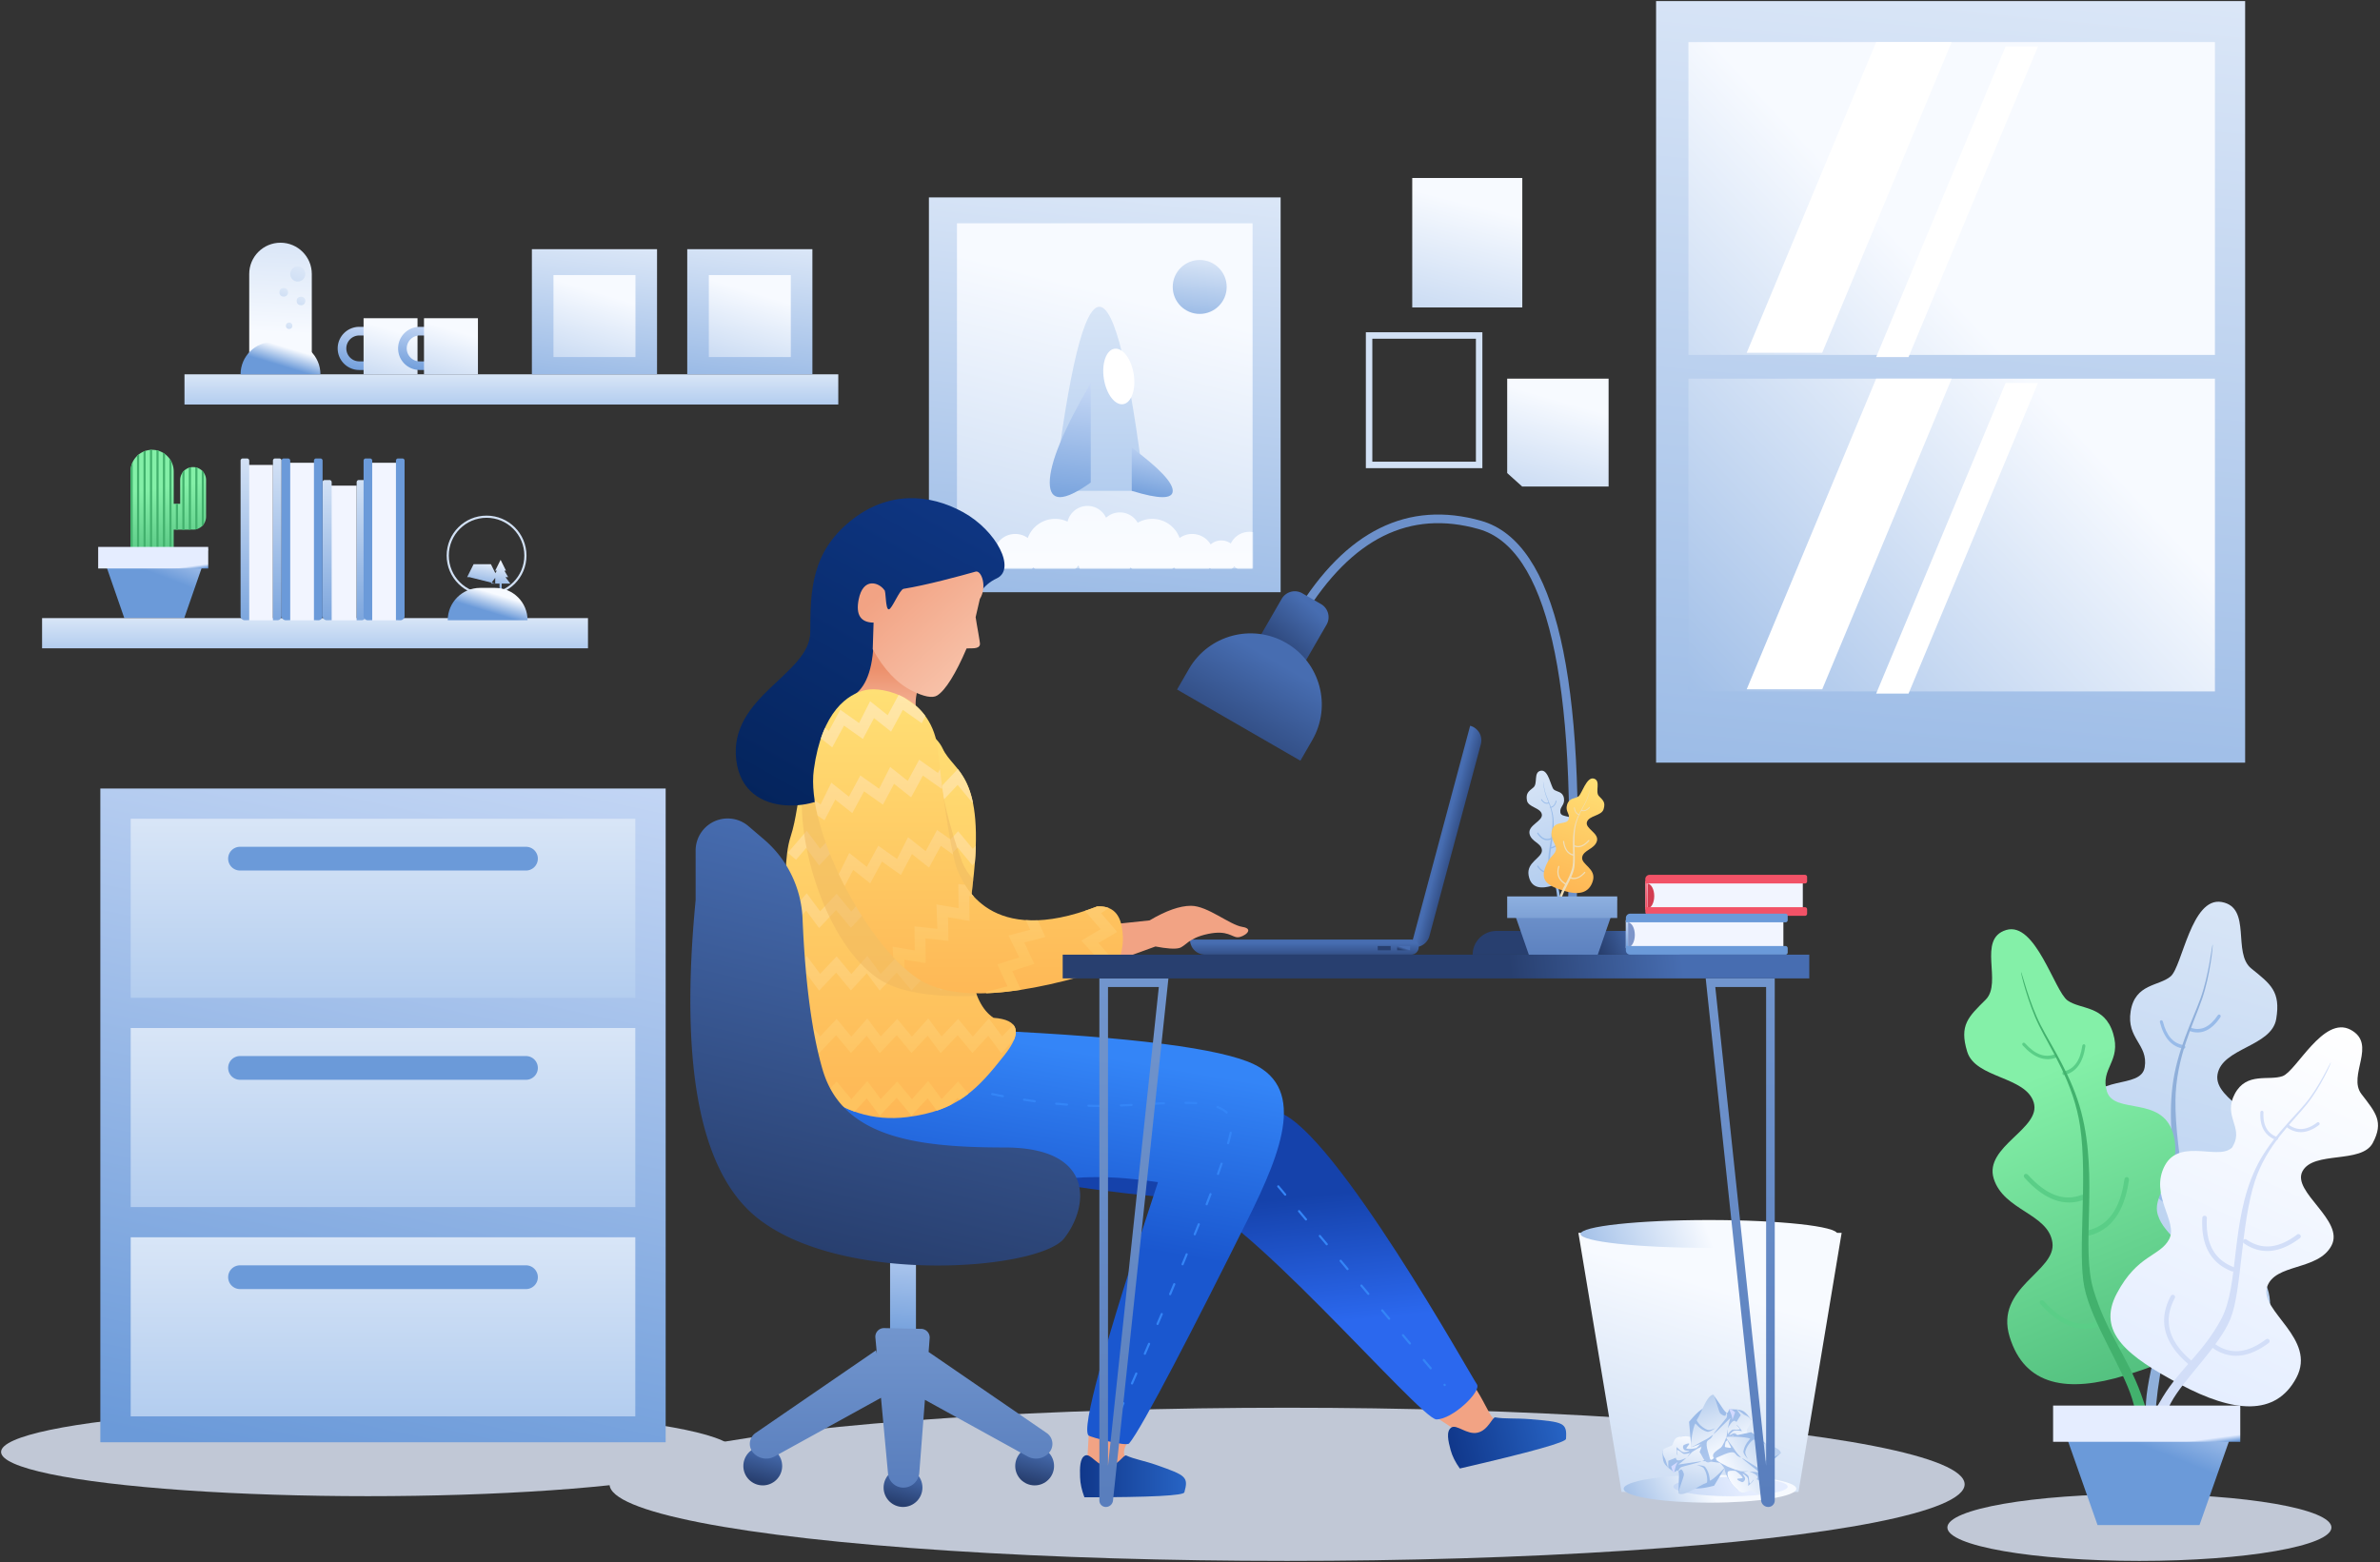 <svg width="1103" height="724" xmlns="http://www.w3.org/2000/svg" xmlns:xlink="http://www.w3.org/1999/xlink"><rect width="100%" height="100%" fill="#333333" stroke="none"/><defs><linearGradient x1="50%" y1="-10.877%" x2="50%" y2="100%" id="K"><stop stop-color="#FFE579" offset="0%"/><stop stop-color="#FEB755" offset="100%"/></linearGradient><linearGradient x1="50%" y1="20.631%" x2="-33.812%" y2="286.855%" id="a"><stop stop-color="#F7FAFF" offset="0%"/><stop stop-color="#6B9AD9" offset="100%"/></linearGradient><linearGradient x1="61.633%" y1="42.036%" x2="-172.763%" y2="59.173%" id="c"><stop stop-color="#E5EDFF" offset="0%"/><stop stop-color="#6B9AD9" offset="100%"/></linearGradient><linearGradient x1="50%" y1="49.644%" x2="-33.812%" y2="52.874%" id="d"><stop stop-color="#F7FAFF" offset="0%"/><stop stop-color="#6B9AD9" offset="100%"/></linearGradient><linearGradient x1="108.253%" y1="-224.848%" x2="20.438%" y2="277.493%" id="e"><stop stop-color="#E5EDFF" offset="0%"/><stop stop-color="#6B9AD9" offset="100%"/></linearGradient><linearGradient x1="51.952%" y1="3.525%" x2="0%" y2="210.896%" id="f"><stop stop-color="#F7FAFF" offset="0%"/><stop stop-color="#6B9AD9" offset="100%"/></linearGradient><linearGradient x1="130.316%" y1="-39.692%" x2="101.467%" y2="115.938%" id="g"><stop stop-color="#E5EDFF" offset="0%"/><stop stop-color="#6B9AD9" offset="100%"/></linearGradient><linearGradient x1="50%" y1="-104.29%" x2="50%" y2="100%" id="h"><stop stop-color="#FFF" offset="0%"/><stop stop-color="#B3CDEF" offset="100%"/></linearGradient><linearGradient x1="157.42%" y1="49.473%" x2="118.836%" y2="50.387%" id="i"><stop stop-color="#E5EDFF" offset="0%"/><stop stop-color="#6B9AD9" offset="100%"/></linearGradient><linearGradient x1="50%" y1="-104.29%" x2="50%" y2="100%" id="j"><stop stop-color="#FFF" offset="0%"/><stop stop-color="#B3CDEF" offset="100%"/></linearGradient><linearGradient x1="50%" y1="79.011%" x2="60.445%" y2="-300.91%" id="k"><stop stop-color="#F7FAFF" offset="0%"/><stop stop-color="#6B9AD9" offset="100%"/></linearGradient><linearGradient x1="100%" y1="-255.298%" x2="-315.227%" y2="959.414%" id="l"><stop stop-color="#F7FAFF" offset="0%"/><stop stop-color="#6B9AD9" offset="100%"/></linearGradient><linearGradient x1="79.383%" y1="33.275%" x2="50%" y2="72.847%" id="m"><stop stop-color="#F7FAFF" offset="0%"/><stop stop-color="#6B9AD9" offset="100%"/></linearGradient><linearGradient x1="118.749%" y1="-39.692%" x2="94.055%" y2="115.938%" id="n"><stop stop-color="#E5EDFF" offset="0%"/><stop stop-color="#6B9AD9" offset="100%"/></linearGradient><linearGradient x1="50%" y1="19.686%" x2="-27.489%" y2="294.476%" id="o"><stop stop-color="#F7FAFF" offset="0%"/><stop stop-color="#6B9AD9" offset="100%"/></linearGradient><linearGradient x1="79.383%" y1="-51.765%" x2="50%" y2="189.01%" id="p"><stop stop-color="#F7FAFF" offset="0%"/><stop stop-color="#6B9AD9" offset="100%"/></linearGradient><linearGradient x1="50%" y1="19.686%" x2="-33.812%" y2="294.476%" id="q"><stop stop-color="#F7FAFF" offset="0%"/><stop stop-color="#6B9AD9" offset="100%"/></linearGradient><linearGradient x1="73.311%" y1="-51.765%" x2="50%" y2="189.01%" id="r"><stop stop-color="#F7FAFF" offset="0%"/><stop stop-color="#6B9AD9" offset="100%"/></linearGradient><linearGradient x1="50%" y1="19.686%" x2="-11.448%" y2="294.476%" id="t"><stop stop-color="#F7FAFF" offset="0%"/><stop stop-color="#6B9AD9" offset="100%"/></linearGradient><linearGradient x1="157.42%" y1="14.208%" x2="118.836%" y2="76.313%" id="ar"><stop stop-color="#E5EDFF" offset="0%"/><stop stop-color="#6B9AD9" offset="100%"/></linearGradient><linearGradient x1="50%" y1="-104.29%" x2="50%" y2="100%" id="v"><stop stop-color="#FFF" offset="0%"/><stop stop-color="#B3CDEF" offset="100%"/></linearGradient><linearGradient x1="63.842%" y1="-39.692%" x2="58.87%" y2="115.938%" id="w"><stop stop-color="#E5EDFF" offset="0%"/><stop stop-color="#6B9AD9" offset="100%"/></linearGradient><linearGradient x1="123.76%" y1="-39.692%" x2="97.266%" y2="115.938%" id="x"><stop stop-color="#E5EDFF" offset="0%"/><stop stop-color="#6B9AD9" offset="100%"/></linearGradient><linearGradient x1="50%" y1="0%" x2="50%" y2="189.01%" id="y"><stop stop-color="#F7FAFF" offset="0%"/><stop stop-color="#FFF" offset="100%"/></linearGradient><linearGradient x1="67.574%" y1="-51.765%" x2="50%" y2="189.01%" id="z"><stop stop-color="#F7FAFF" offset="0%"/><stop stop-color="#6B9AD9" offset="100%"/></linearGradient><linearGradient x1="50%" y1="39.295%" x2="-33.812%" y2="136.336%" id="A"><stop stop-color="#F7FAFF" offset="0%"/><stop stop-color="#6B9AD9" offset="100%"/></linearGradient><linearGradient x1="83.28%" y1="49.491%" x2="59.889%" y2="50.621%" id="B"><stop stop-color="#476DB1" offset="0%"/><stop stop-color="#283F6F" offset="100%"/></linearGradient><linearGradient x1="66.583%" y1="11.256%" x2="54.927%" y2="97.31%" id="C"><stop stop-color="#476DB1" offset="0%"/><stop stop-color="#283F6F" offset="100%"/></linearGradient><linearGradient x1="61.627%" y1="22.214%" x2="61.627%" y2="146.271%" id="D"><stop stop-color="#476DB1" offset="0%"/><stop stop-color="#283F6F" offset="100%"/></linearGradient><linearGradient x1="100%" y1="50%" x2="0%" y2="50%" id="E"><stop stop-color="#2865C6" offset="0%"/><stop stop-color="#10378A" offset="100%"/></linearGradient><linearGradient x1="50%" y1="39.577%" x2="55.228%" y2="75.146%" id="F"><stop stop-color="#1542AB" offset="0%"/><stop stop-color="#2B68EE" offset="100%"/></linearGradient><linearGradient x1="100%" y1="50%" x2="0%" y2="50%" id="G"><stop stop-color="#2865C6" offset="0%"/><stop stop-color="#10378A" offset="100%"/></linearGradient><linearGradient x1="60.731%" y1="7.046%" x2="52.081%" y2="50%" id="H"><stop stop-color="#3485F7" offset="0%"/><stop stop-color="#1A57CF" offset="100%"/></linearGradient><linearGradient x1="61.627%" y1="22.214%" x2="61.627%" y2="146.271%" id="I"><stop stop-color="#476DB1" offset="0%"/><stop stop-color="#283F6F" offset="100%"/></linearGradient><linearGradient x1="83.28%" y1="45.695%" x2="59.889%" y2="55.257%" id="J"><stop stop-color="#476DB1" offset="0%"/><stop stop-color="#283F6F" offset="100%"/></linearGradient><linearGradient x1="50%" y1="49.212%" x2="-33.812%" y2="56.358%" id="b"><stop stop-color="#F7FAFF" offset="0%"/><stop stop-color="#6B9AD9" offset="100%"/></linearGradient><linearGradient x1="50%" y1="-10.877%" x2="50%" y2="90.689%" id="L"><stop stop-color="#FFECB3" offset="0%"/><stop stop-color="#FEC35F" offset="100%"/></linearGradient><linearGradient x1="51.763%" y1="79.653%" x2="53.972%" y2="50%" id="M"><stop stop-color="#F5B79C" offset="0%"/><stop stop-color="#EC906C" offset="100%"/></linearGradient><linearGradient x1="68.77%" y1="109.304%" x2="25.857%" y2="-47.176%" id="N"><stop stop-color="#032258" offset="0%"/><stop stop-color="#133E94" offset="100%"/></linearGradient><linearGradient x1="-16.976%" y1="115.57%" x2="83.839%" y2="29.345%" id="O"><stop stop-color="#FAD0BA" offset="0%"/><stop stop-color="#F2A384" offset="100%"/></linearGradient><linearGradient x1="50%" y1="-10.877%" x2="50%" y2="100%" id="P"><stop stop-color="#FFE579" offset="0%"/><stop stop-color="#FEB755" offset="100%"/></linearGradient><linearGradient x1="50%" y1="-10.877%" x2="50%" y2="90.689%" id="Q"><stop stop-color="#FFECB3" offset="0%"/><stop stop-color="#FEC35F" offset="100%"/></linearGradient><linearGradient x1="56.443%" y1="-39.692%" x2="54.128%" y2="115.938%" id="R"><stop stop-color="#E5EDFF" offset="0%"/><stop stop-color="#6B9AD9" offset="100%"/></linearGradient><linearGradient x1="83.28%" y1="11.256%" x2="59.889%" y2="97.31%" id="S"><stop stop-color="#476DB1" offset="0%"/><stop stop-color="#283F6F" offset="100%"/></linearGradient><linearGradient x1="50%" y1="-142.327%" x2="50%" y2="170.165%" id="T"><stop stop-color="#95B7E5" offset="0%"/><stop stop-color="#476DB1" offset="100%"/></linearGradient><linearGradient x1="75.298%" y1="11.256%" x2="57.517%" y2="97.31%" id="U"><stop stop-color="#476DB1" offset="0%"/><stop stop-color="#283F6F" offset="100%"/></linearGradient><linearGradient x1="107.675%" y1="25.34%" x2="50.153%" y2="70.686%" id="V"><stop stop-color="#F59BA9" offset="0%"/><stop stop-color="#F25267" offset="100%"/></linearGradient><linearGradient x1="9797.155%" y1="49.93%" x2="75.941%" y2="50.059%" id="W"><stop stop-color="#F59BA9" offset="0%"/><stop stop-color="#F25267" offset="100%"/></linearGradient><linearGradient x1="50%" y1="-104.29%" x2="50%" y2="100%" id="X"><stop stop-color="#FFF" offset="0%"/><stop stop-color="#B3CDEF" offset="100%"/></linearGradient><linearGradient x1="50%" y1="-10.877%" x2="50%" y2="100%" id="Y"><stop stop-color="#FFE579" offset="0%"/><stop stop-color="#FEB755" offset="100%"/></linearGradient><linearGradient x1="50%" y1="-142.327%" x2="50%" y2="170.165%" id="Z"><stop stop-color="#95B7E5" offset="0%"/><stop stop-color="#476DB1" offset="100%"/></linearGradient><linearGradient x1="50%" y1="-47.448%" x2="50%" y2="450.146%" id="aa"><stop stop-color="#95B7E5" offset="0%"/><stop stop-color="#476DB1" offset="100%"/></linearGradient><linearGradient x1="50.636%" y1="-39.692%" x2="50.407%" y2="115.938%" id="ab"><stop stop-color="#E5EDFF" offset="0%"/><stop stop-color="#6B9AD9" offset="100%"/></linearGradient><linearGradient x1="157.42%" y1="49.745%" x2="118.836%" y2="50.188%" id="ac"><stop stop-color="#E5EDFF" offset="0%"/><stop stop-color="#6B9AD9" offset="100%"/></linearGradient><linearGradient x1="50%" y1="-142.327%" x2="50%" y2="170.165%" id="ad"><stop stop-color="#95B7E5" offset="0%"/><stop stop-color="#476DB1" offset="100%"/></linearGradient><linearGradient x1="83.28%" y1="49.961%" x2="59.889%" y2="50.048%" id="ae"><stop stop-color="#476DB1" offset="0%"/><stop stop-color="#283F6F" offset="100%"/></linearGradient><linearGradient x1="50%" y1="32.119%" x2="57.538%" y2="115.978%" id="af"><stop stop-color="#84F0A8" offset="0%"/><stop stop-color="#48B676" offset="100%"/></linearGradient><linearGradient x1="157.42%" y1="13.262%" x2="118.836%" y2="77.008%" id="ag"><stop stop-color="#E5EDFF" offset="0%"/><stop stop-color="#6B9AD9" offset="100%"/></linearGradient><linearGradient x1="149.379%" y1="44.749%" x2="157.42%" y2="56.523%" id="ah"><stop stop-color="#E5EDFF" offset="0%"/><stop stop-color="#6B9AD9" offset="100%"/></linearGradient><linearGradient x1="50%" y1="-104.29%" x2="50%" y2="100%" id="ai"><stop stop-color="#FFF" offset="0%"/><stop stop-color="#B3CDEF" offset="100%"/></linearGradient><linearGradient x1="141.586%" y1="50.639%" x2="-20.564%" y2="50.306%" id="aj"><stop stop-color="#F7FAFF" offset="0%"/><stop stop-color="#6B9AD9" offset="100%"/></linearGradient><linearGradient x1="141.586%" y1="50.943%" x2="-20.564%" y2="50.452%" id="ak"><stop stop-color="#F7FAFF" offset="0%"/><stop stop-color="#6B9AD9" offset="100%"/></linearGradient><linearGradient x1="79.383%" y1=".135%" x2="50%" y2="118.115%" id="al"><stop stop-color="#F7FAFF" offset="0%"/><stop stop-color="#6B9AD9" offset="100%"/></linearGradient><linearGradient x1="50%" y1="19.686%" x2="-10.555%" y2="294.476%" id="am"><stop stop-color="#F7FAFF" offset="0%"/><stop stop-color="#6B9AD9" offset="100%"/></linearGradient><linearGradient x1="50%" y1="19.686%" x2="-24.057%" y2="294.476%" id="an"><stop stop-color="#F7FAFF" offset="0%"/><stop stop-color="#6B9AD9" offset="100%"/></linearGradient><linearGradient x1="50%" y1="-104.29%" x2="50%" y2="100%" id="ao"><stop stop-color="#FFF" offset="0%"/><stop stop-color="#B3CDEF" offset="100%"/></linearGradient><linearGradient x1="50%" y1="32.119%" x2="53.79%" y2="115.978%" id="ap"><stop stop-color="#84F0A8" offset="0%"/><stop stop-color="#48B676" offset="100%"/></linearGradient><linearGradient x1="53.232%" y1="0%" x2="50%" y2="100%" id="aq"><stop stop-color="#FFF" offset="0%"/><stop stop-color="#E5EEFF" offset="100%"/></linearGradient><linearGradient x1="149.379%" y1="44.885%" x2="157.42%" y2="56.355%" id="as"><stop stop-color="#E5EDFF" offset="0%"/><stop stop-color="#6B9AD9" offset="100%"/></linearGradient><path id="s" d="M0 0h137v160H0z"/></defs><g fill="none" fill-rule="evenodd"><g transform="translate(.5 652.5)" fill="#E2EBFC" opacity=".806"><ellipse cx="596" cy="35.5" rx="314" ry="35.5"/><ellipse cx="991" cy="55.5" rx="89" ry="15.5"/><ellipse cx="170" cy="20.5" rx="170" ry="20.5"/></g><g transform="translate(731.5 565.5)" fill-rule="nonzero"><path fill="url(#a)" d="M0 5.955h122l-20 120.083H20z"/><ellipse fill="url(#b)" cx="61" cy="124.557" rx="40" ry="6.451"/><ellipse fill="url(#c)" cx="70.5" cy="123.564" rx="26.5" ry="4.466"/><ellipse fill="url(#d)" cx="60.5" cy="6.451" rx="59.5" ry="6.451"/><path d="M.018 6.594c2.639-.337 4.315-.85 5.029-1.541C6.79 3.366 6.638 0 9.567 0c4.726 0 8.229.835 10.507 2.504 2.711.355 4.85.218 6.418-.41 3.3.22 1.655 3.878 1.655 6.617-2.789 1.76-3.723 2.663-2.802 2.712L30 12.763l-6.111 10.148c-6.42 1.69-10.34 1.69-11.757 0-.477-.569-4.709 3.747-4.709 2.739 0-6.2.574-8.906-.323-9.822-.298-.305-1.651 1.185-2.053.686-.632-.785-3.37-2.21-4.419-4.358-.49-1.003-.693-2.858-.61-5.562z" fill="url(#e)" transform="translate(39 100.242)"/><path d="M2.659 14.553c0 .901-1.185-3.611-1.378-3.943C.241 8.822-.166 7.478.061 6.58c.278-1.103 4.268-1.981 4.5-2.557.75-1.866.987-3.027 2.4-3.548C9.238-.364 16.1-.31 17.746 2.453c.284.476-.387 1.458-2.012 2.945-.062.057-3.084.77-4.616.317-.501-.148 1.413-1.964 1.284-2.233-.264-.556-2.17.39-2.495.54-.517.242-.691 1.567.221 2.335.493.414 2.317.323 2.274.588-.032.2-2.181.503-2.495.48-.768-.056-1.881-.87-3.339-2.443-.086 2.224.044 3.513.393 3.865.162.164-.443-2.422-.166-2.49.692-.17 2.474 1.77 3.112 1.82.853.064 1.8-.105 2.843-.509.127-.049-1.413 2.021-1.283 1.965.2-.086 2.106-2.327 2.383-2.477.404-.218 1.194-.699 2.37-1.441l3.574-1.692c4.8-1.85 6.883-2.03 6.246-.541-.955 2.233-2.12 7.53-4.39 7.334-1.63-.14-1.8.088-3.032.568-.864.336 2.184.004 3.424.265 3.036.642 8.116.778 7.954 1.34-.301 1.047-6.016 6.746-7.954 7.585-.312.135.036-3.443-2.248-6.299-.473-.592-1.826-.884-4.06-.877 1.887.362 3.034.867 3.44 1.513 1.945 3.09 1.539 6.508 1.383 6.565-3.993 1.465-10.497 6.659-13.176 4.994-.482-.3 2.625-7.815 2.526-8.78-.055-.547-.571-2.119-1.251-2.333-.455-.144-1.115 1.08-1.275.808-.239-.404.789-1.692 1.275-1.89.936-.382 9.899-2.512 9.303-2.626-.803-.153-11.372 1.748-10.578 1.34.614-.317 1.86-1.333 3.737-3.049-1.716.82-2.961 1.23-3.737 1.23-.776 0-1.175-.41-1.199-1.23L2.66 11.354v3.2z" fill="url(#f)" transform="translate(39 100.242)"/><path d="M43 114.203c.515 1.94.936 2.91 1.263 2.91.27 0 .387-1.524.828-2.91.36-1.132 1.118-2.2.854-2.035-.392.244-1.373.923-2.945 2.035z" fill="#D2D9FF"/><g><path d="M.018 6.594c2.639-.337 4.315-.85 5.029-1.541C6.79 3.366 6.638 0 9.567 0c4.726 0 8.229.835 10.507 2.504 2.711.355 4.85.218 6.418-.41 3.3.22 1.655 3.878 1.655 6.617-2.789 1.76-3.723 2.663-2.802 2.712L30 12.763l-6.111 10.148c-6.42 1.69-10.34 1.69-11.757 0-.477-.569-4.709 3.747-4.709 2.739 0-6.2.574-8.906-.323-9.822-.298-.305-1.651 1.185-2.053.686-.632-.785-3.37-2.21-4.419-4.358-.49-1.003-.693-2.858-.61-5.562z" fill="url(#e)" transform="rotate(144 26.113 62.677)"/><path d="M2.659 14.553c0 .901-1.185-3.611-1.378-3.943C.241 8.822-.166 7.478.061 6.58c.278-1.103 4.268-1.981 4.5-2.557.75-1.866.987-3.027 2.4-3.548C9.238-.364 16.1-.31 17.746 2.453c.284.476-.387 1.458-2.012 2.945-.062.057-3.084.77-4.616.317-.501-.148 1.413-1.964 1.284-2.233-.264-.556-2.17.39-2.495.54-.517.242-.691 1.567.221 2.335.493.414 2.317.323 2.274.588-.032.2-2.181.503-2.495.48-.768-.056-1.881-.87-3.339-2.443-.086 2.224.044 3.513.393 3.865.162.164-.443-2.422-.166-2.49.692-.17 2.474 1.77 3.112 1.82.853.064 1.8-.105 2.843-.509.127-.049-1.413 2.021-1.283 1.965.2-.086 2.106-2.327 2.383-2.477.404-.218 1.194-.699 2.37-1.441l3.574-1.692c4.8-1.85 6.883-2.03 6.246-.541-.955 2.233-2.12 7.53-4.39 7.334-1.63-.14-1.8.088-3.032.568-.864.336 2.184.004 3.424.265 3.036.642 8.116.778 7.954 1.34-.301 1.047-6.016 6.746-7.954 7.585-.312.135.036-3.443-2.248-6.299-.473-.592-1.826-.884-4.06-.877 1.887.362 3.034.867 3.44 1.513 1.945 3.09 1.539 6.508 1.383 6.565-3.993 1.465-10.497 6.659-13.176 4.994-.482-.3 2.625-7.815 2.526-8.78-.055-.547-.571-2.119-1.251-2.333-.455-.144-1.115 1.08-1.275.808-.239-.404.789-1.692 1.275-1.89.936-.382 9.899-2.512 9.303-2.626-.803-.153-11.372 1.748-10.578 1.34.614-.317 1.86-1.333 3.737-3.049-1.716.82-2.961 1.23-3.737 1.23-.776 0-1.175-.41-1.199-1.23L2.66 11.354v3.2z" fill="url(#f)" transform="rotate(144 26.113 62.677)"/><path d="M72.639 89.092c-1.558-1.267-2.469-1.804-2.733-1.612-.218.158.583 1.46 1.04 2.841.374 1.128.389 2.437.506 2.148.174-.427.57-1.553 1.187-3.377z" fill="#D2D9FF"/></g><g><path d="M.018 6.594c2.639-.337 4.315-.85 5.029-1.541C6.79 3.366 6.638 0 9.567 0c4.726 0 8.229.835 10.507 2.504 2.711.355 4.85.218 6.418-.41 3.3.22 1.655 3.878 1.655 6.617-2.789 1.76-3.723 2.663-2.802 2.712L30 12.763l-6.111 10.148c-6.42 1.69-10.34 1.69-11.757 0-.477-.569-4.709 3.747-4.709 2.739 0-6.2.574-8.906-.323-9.822-.298-.305-1.651 1.185-2.053.686-.632-.785-3.37-2.21-4.419-4.358-.49-1.003-.693-2.858-.61-5.562z" fill="url(#e)" transform="rotate(-133 68.344 48.43)"/><path d="M2.659 14.553c0 .901-1.185-3.611-1.378-3.943C.241 8.822-.166 7.478.061 6.58c.278-1.103 4.268-1.981 4.5-2.557.75-1.866.987-3.027 2.4-3.548C9.238-.364 16.1-.31 17.746 2.453c.284.476-.387 1.458-2.012 2.945-.062.057-3.084.77-4.616.317-.501-.148 1.413-1.964 1.284-2.233-.264-.556-2.17.39-2.495.54-.517.242-.691 1.567.221 2.335.493.414 2.317.323 2.274.588-.032.2-2.181.503-2.495.48-.768-.056-1.881-.87-3.339-2.443-.086 2.224.044 3.513.393 3.865.162.164-.443-2.422-.166-2.49.692-.17 2.474 1.77 3.112 1.82.853.064 1.8-.105 2.843-.509.127-.049-1.413 2.021-1.283 1.965.2-.086 2.106-2.327 2.383-2.477.404-.218 1.194-.699 2.37-1.441l3.574-1.692c4.8-1.85 6.883-2.03 6.246-.541-.955 2.233-2.12 7.53-4.39 7.334-1.63-.14-1.8.088-3.032.568-.864.336 2.184.004 3.424.265 3.036.642 8.116.778 7.954 1.34-.301 1.047-6.016 6.746-7.954 7.585-.312.135.036-3.443-2.248-6.299-.473-.592-1.826-.884-4.06-.877 1.887.362 3.034.867 3.44 1.513 1.945 3.09 1.539 6.508 1.383 6.565-3.993 1.465-10.497 6.659-13.176 4.994-.482-.3 2.625-7.815 2.526-8.78-.055-.547-.571-2.119-1.251-2.333-.455-.144-1.115 1.08-1.275.808-.239-.404.789-1.692 1.275-1.89.936-.382 9.899-2.512 9.303-2.626-.803-.153-11.372 1.748-10.578 1.34.614-.317 1.86-1.333 3.737-3.049-1.716.82-2.961 1.23-3.737 1.23-.776 0-1.175-.41-1.199-1.23L2.66 11.354v3.2z" fill="url(#f)" transform="rotate(-133 68.344 48.43)"/><path d="M87.017 118.996c1.068-1.7 1.49-2.67 1.267-2.909-.184-.197-1.378.757-2.693 1.38-1.074.508-2.371.682-2.07.763.445.12 1.61.375 3.496.766z" fill="#D2D9FF"/></g></g><g fill-rule="nonzero"><path fill="url(#g)" d="M0 0h262v303H0z" transform="translate(46.5 365.5)"/><path fill="url(#h)" d="M0 0h233.86v83H0z" transform="translate(60.57 379.5)"/><path d="M50.666 13h132.528a5.5 5.5 0 010 11H50.666a5.5 5.5 0 110-11z" fill="url(#i)" transform="translate(60.57 379.5)"/><path fill="url(#h)" d="M0 0h233.86v83H0z" transform="translate(60.57 476.5)"/><path d="M50.666 13h132.528a5.5 5.5 0 010 11H50.666a5.5 5.5 0 110-11z" fill="url(#i)" transform="translate(60.57 476.5)"/><g><path fill="url(#h)" d="M0 0h233.86v83H0z" transform="translate(60.57 573.5)"/><path d="M50.666 13h132.528a5.5 5.5 0 010 11H50.666a5.5 5.5 0 110-11z" fill="url(#i)" transform="translate(60.57 573.5)"/></g></g><g fill-rule="nonzero"><path fill="url(#j)" d="M0 61h303v14H0z" transform="translate(85.5 112.5)"/><g transform="translate(111.5 112.5)"><path d="M18.5 0C26.508 0 33 6.492 33 14.5V53H4V14.5C4 6.492 10.492 0 18.5 0z" fill="url(#k)"/><circle fill="url(#l)" cx="26.5" cy="14.5" r="3.5"/><circle fill="url(#l)" cx="20" cy="23" r="2"/><circle fill="url(#l)" cx="28" cy="27" r="2"/><circle fill="url(#l)" cx="22.5" cy="38.5" r="1.5"/><path d="M15 46h7c8.284 0 15 6.716 15 15H0c0-8.284 6.716-15 15-15z" fill="url(#m)"/></g><path d="M16 8h-6a6 6 0 100 12h6v4h-6C4.477 24 0 19.523 0 14S4.477 4 10 4h6v4z" fill="url(#n)" transform="translate(156.5 147.5)"/><path fill="url(#o)" d="M12 0h25v26H12z" transform="translate(156.5 147.5)"/><path d="M16 8h-6a6 6 0 100 12h6v4h-6C4.477 24 0 19.523 0 14S4.477 4 10 4h6v4z" fill="url(#n)" transform="translate(184.5 147.5)"/><path fill="url(#o)" d="M12 0h25v26H12z" transform="translate(184.5 147.5)"/><g><path fill="url(#p)" d="M0 0h58v58H0z" transform="translate(246.5 115.5)"/><path fill="url(#q)" d="M10 12h38v38H10z" transform="translate(246.5 115.5)"/></g><g><path fill="url(#p)" d="M0 0h58v58H0z" transform="translate(318.5 115.5)"/><path fill="url(#q)" d="M10 12h38v38H10z" transform="translate(318.5 115.5)"/></g></g><path fill="url(#r)" fill-rule="nonzero" d="M0 0h163v183H0z" transform="translate(430.5 91.5)"/><g transform="translate(443.5 103.5)"><mask id="u" fill="#fff"><use xlink:href="#s"/></mask><use fill="url(#t)" fill-rule="nonzero" xlink:href="#s"/><g mask="url(#u)" fill-rule="nonzero"><g transform="translate(-8 17)"><circle fill="url(#p)" cx="120.5" cy="12.5" r="12.5"/><path d="M74 21.68c7 0 14 28.44 21 85.32H53c7-56.88 14-85.32 21-85.32z" fill="url(#v)"/><path d="M85.034 66.84c-3.819.605-7.825-4.654-8.948-11.745-1.123-7.091 1.062-13.33 4.88-13.935 3.819-.605 7.825 4.654 8.948 11.745 1.123 7.091-1.062 13.33-4.88 13.935z" fill="#FFF"/><path d="M70 57v46.168c-12.667 9.015-19 9.015-19 0S57.333 78.764 70 57z" fill="url(#w)"/><path d="M89 87c12.667 9.428 19 16.095 19 20 0 3.905-6.333 3.905-19 0V87z" fill="url(#x)"/><path d="M64.366 141.513A13.48 13.48 0 0153.5 147a13.467 13.467 0 01-10.111-4.555A9.992 9.992 0 0135 147a9.988 9.988 0 01-8.166-4.227A7.477 7.477 0 0121.5 145a7.481 7.481 0 01-5.584-2.493A9.466 9.466 0 019.5 145a9.5 9.5 0 118.342-14.049A7.466 7.466 0 0121.5 130c1.887 0 3.61.697 4.928 1.847A9.995 9.995 0 0135 127c2.17 0 4.178.691 5.817 1.865C42.707 123.692 47.673 120 53.5 120c2.06 0 4.012.461 5.76 1.287.997-4.18 4.755-7.287 9.24-7.287a9.501 9.501 0 018.607 5.473A9.465 9.465 0 0183.5 117a9.497 9.497 0 018.258 4.801A13.438 13.438 0 0198.5 120c5.827 0 10.792 3.692 12.683 8.865A9.955 9.955 0 01117 127a9.995 9.995 0 018.572 4.847A7.471 7.471 0 01130.5 130c1.649 0 3.174.532 4.412 1.434a9.5 9.5 0 111.62 10.524A7.49 7.49 0 01130.5 145a7.477 7.477 0 01-5.334-2.227A9.988 9.988 0 01117 147a9.992 9.992 0 01-8.389-4.555A13.467 13.467 0 0198.5 147c-4.034 0-7.655-1.77-10.129-4.575C86.725 147.406 82.032 151 76.5 151c-5.865 0-10.786-4.039-12.134-9.487z" fill="url(#y)"/></g></g></g><g fill-rule="nonzero"><path fill="url(#z)" d="M0 0h273v353H0z" transform="translate(767.5 .5)"/><path fill="url(#A)" d="M0 156h244v145H0zM0 0h244v145H0z" transform="translate(782.5 19.5)"/><path fill="#FFF" d="M869.5 175.5h35l-60 144h-35zM869.5 19.5h35l-60 144h-35zM929.5 177.5h15l-60 144h-15zM929.5 21.5h15l-60 144h-15z"/></g><g fill-rule="nonzero"><path d="M602.526 284.576c22.585-36.852 50.377-50.6 83.378-41.243 33 9.356 47.157 70.658 42.472 183.905" stroke="#6C90CA" stroke-width="4" stroke-linecap="round" stroke-linejoin="round"/><path d="M148.5 192.5h74c6.075 0 11 4.925 11 11h-96c0-6.075 4.925-11 11-11z" fill="url(#B)" transform="translate(545 239)"/><path d="M49.392 36.222h10a7 7 0 017 7v27h-24v-27a7 7 0 017-7z" fill="url(#C)" transform="rotate(30 -119.088 1189.706)"/><path d="M40.079 56.053c18.225 0 33 14.774 33 33v11h-66v-11c0-18.226 14.774-33 33-33z" fill="url(#D)" transform="rotate(30 -133.401 1214.536)"/></g><path d="M661.21 652.673c.231-1.453 15.968-18.906 21.35-11.088 5.383 7.818 6.997 13.194 9.565 15.976 1.713 1.855 1.98 3.264.801 4.226l-12.104 4.263-7.873-4.263c-7.98-5.107-11.894-8.145-11.74-9.114z" fill="#F2A384" fill-rule="nonzero"/><path d="M230.615 163.464c2.784-1.135 6.28 5.05 11.383 5.05 5.104 0 8.278-5.616 9.582-5.05 3.813 1.656 9.346 2.461 15.435 4.41 14.982 4.791 16.433 5.479 14.253 12.6 0 1.582-17.016 2.373-51.05 2.373-1.376-3.309-2.118-6.4-2.226-9.271-.16-4.309-.16-8.976 2.623-10.112z" fill="url(#E)" fill-rule="nonzero" transform="rotate(-13 2638.064 -1526.938)"/><path d="M.515 49.158c54.418 9.005 89.217 13.507 104.398 13.507 22.772 0 109.745 102.75 117.282 102.75 7.537 0 21.13-13.112 18.75-16.31-2.38-3.197-66.016-117.57-91.72-125.992C132.087 17.498 91.317 9.988 26.914.583L.516 49.158z" fill="url(#F)" fill-rule="nonzero" transform="translate(443.5 492.5)"/><path d="M481.267 509.388L584.97 541.02l84.574 100.95" stroke="#3485F7" stroke-linecap="round" stroke-linejoin="round" stroke-dasharray="5,10"/><path d="M504.9 659.233l18.31 8.43c-2.57 3.636-2.999 6.381-1.286 8.236 1.712 1.855 2.38 1.855 2.002 0l-12.104 4.263-7.873-4.263.95-16.666z" fill="#F2A384" fill-rule="nonzero"/><path d="M115.432 198.14c2.527-1.136 5.7 5.049 10.332 5.049 4.632 0 7.513-5.616 8.697-5.05 3.46 1.656 8.482 2.461 14.01 4.409 13.597 4.792 14.914 5.48 12.936 12.6 0 1.583-15.445 2.374-46.335 2.374-1.25-3.31-1.924-6.4-2.02-9.272-.147-4.308-.147-8.976 2.38-10.11z" fill="url(#G)" fill-rule="nonzero" transform="translate(387.5 476.5)"/><path d="M190.676 15.52c28.035 10.761 16.084 41.098 0 73.414-24.247 48.719-48.877 96.557-54.88 103.62-1.316 1.55-17.826-2.864-18.773-3.665-3.512-2.971 7.199-42.12 32.133-117.444-20.482-3.106-37.768-3.106-51.857 0C76.165 76.103-6.71 86.767.475 44.728 5.265 16.703 24.595 1.985 58.464.576c69.452 2.79 113.523 7.77 132.212 14.945z" fill="url(#H)" fill-rule="nonzero" transform="translate(387.5 476.5)"/><path d="M445.182 503.946c24.204 5.778 45.8 8.668 64.789 8.668 28.481 0 62.975-7.297 60.732 10.536-1.496 11.889-19.126 56.495-52.893 133.817" stroke="#3485F7" stroke-linecap="round" stroke-linejoin="round" stroke-dasharray="5,10"/><g fill-rule="nonzero"><path d="M66.5 49.5h106a7 7 0 01-7 7h-92a7 7 0 01-7-7z" fill="url(#I)" transform="rotate(-75 613.866 -138.614)"/><path d="M0 100h102.5a3.5 3.5 0 110 7H7a7 7 0 01-7-7z" fill="url(#I)" transform="translate(551.5 335.5)"/><path fill="url(#J)" d="M96 103h6v2h-6zM87 103h6v2h-6z" transform="translate(551.5 335.5)"/></g><g fill-rule="nonzero"><path d="M24.558 5.941c19.56-11.36 43.55-2.866 48.8 8.482C78.612 25.772 93.51 25.9 87.305 77.311c-4.136 34.275-.927 54.928 9.627 61.96 11.762.869 13.493 6.58 5.193 17.137-12.45 15.834-21.677 25.971-45.239 28.89-15.707 1.947-29.897-2.537-42.57-13.45-3.71-26.146-6.3-41.346-7.768-45.6-3.466-10.043-9.243-54.01-3.662-70.896 5.58-16.886 2.113-38.05 21.673-49.41z" fill="url(#K)" transform="translate(363.5 332.5)"/><path d="M63.807 5.223l-4.872 5.23-6.856-8.256L44.2 10.54l-5.997-8.071-7.347 7.985-4.544-5.473C31.768 2.172 37.508.832 43.047.605l1.61 2.168 2.04-2.159c6.395.294 12.363 2.024 17.11 4.609zM80.39 23.96c2.706 3.462 5.387 7.873 6.969 15.415l-.193.21-6.856-8.257-7.879 8.343-6.024-8.107-7.471 8.02-6.856-8.256-7.879 8.343-5.997-8.071-7.347 7.985L24 31.329l-7.878 8.343-6.025-8.107-3.024 3.531c.68-3.696 1.488-7.348 2.698-10.837l.603-.704 6.205 8.35 7.662-8.114 6.808 8.2 7.404-8.436 6.205 8.35 7.661-8.114 6.809 8.2 7.555-8.436 6.205 8.35 7.501-7.944zm8.342 35.465c-.073 2.464-.214 5.101-.431 7.926l-1.135 1.234-6.856-8.257-7.879 8.343-6.024-8.107-7.471 8.02-6.856-8.256-7.879 8.343-5.997-8.071-7.347 7.985L24 60.329l-7.878 8.343-6.025-8.107-4.675 5.46-3.798-3.253 8.75-10.217 6.205 8.35 7.662-8.114 6.808 8.2 7.404-8.436 6.205 8.35 7.661-8.114 6.809 8.2 7.555-8.436 6.205 8.35 7.661-8.114 6.809 8.2 1.373-1.565zm-2.56 29.136a209.436 209.436 0 00-.45 7.284l-5.412-6.517-7.879 8.343-6.024-8.107-7.471 8.02-6.856-8.256-7.879 8.343-5.997-8.071-7.347 7.985L24 89.329l-7.878 8.343-6.025-8.107-4.675 5.46-3.798-3.253 8.75-10.217 6.205 8.35 7.662-8.114 6.808 8.2 7.404-8.436 6.205 8.35 7.661-8.114 6.809 8.2 7.555-8.436 6.205 8.35 7.661-8.114 5.622 6.771zm.36 29.433c.406 2.75.94 5.262 1.602 7.539l-.968 1.052-6.856-8.257-7.879 8.343-6.024-8.107-7.471 8.02-6.856-8.256-7.879 8.343-5.997-8.071-7.347 7.985L24 118.329l-7.878 8.343-6.025-8.107-4.32 5.045c-.43-1.683-.879-3.761-1.324-6.14l5.921-6.915 6.205 8.35 7.662-8.114 6.808 8.2 7.404-8.436 6.205 8.35 7.661-8.114 6.809 8.2 7.555-8.436 6.205 8.35 7.661-8.114 5.982 7.204zm19.564 24.479c1.426 1.662 1.56 3.948.4 6.859l-5.986 6.339-5.998-8.071-7.346 7.985-6.856-8.257-7.879 8.343-6.024-8.107-7.471 8.02-6.856-8.256-7.879 8.343-5.997-8.071-7.347 7.985L24 147.329l-7.878 8.343-5.263-7.082c-.469-2.966-.91-5.652-1.32-8.059l.835-.976 6.205 8.35 7.662-8.114 6.808 8.2 7.404-8.436 6.205 8.35 7.661-8.114 6.809 8.2 7.555-8.436 6.205 8.35 7.661-8.114 6.809 8.2 7.403-8.436 6.205 8.35 5.13-5.431zm-20.812 32.019a49.212 49.212 0 01-4.108 2.879l-.866-1.043-3.074 3.255a50.523 50.523 0 01-6.568 2.714l-4.261-5.733-7.471 8.02-6.856-8.256-7.879 8.343-5.997-8.071-5.656 6.147a52.157 52.157 0 01-4.94-2.075L24 176.329l-1.473 1.56a61.201 61.201 0 01-4.198-2.837l5.912-6.26 6.808 8.2 7.404-8.437 6.205 8.35 7.661-8.114 6.809 8.2 7.555-8.436 6.205 8.35 7.661-8.114 4.734 5.702z" fill="url(#L)" transform="translate(363.5 332.5)"/><path d="M431.557 340.522c1.365 2.737 2.316 5.933 2.703 9.657 1.71 16.482 5.595 32.94 11.654 49.374 1.187 2.941 2.9 5.648 5.14 8.122-.08.702-.162 1.414-.25 2.136-2.88 23.859-2.2 41.117 2.04 51.776-21.316.814-36.554-1.826-45.713-7.92-24.239-16.125-38.706-63.568-34.97-90.9.254-1.863.548-3.636.878-5.322 2.444-7.403 6.597-14.112 15.019-19.004 15.6-9.06 34.017-5.491 43.499 2.081z" fill="#EEB75E" opacity=".5"/></g><g><path d="M59.525 98.822c-21.493 18.261-34.015 5.169-30.022 0 2.78-3.598 2.05-13.613-2.19-30.044 21.383-18.29 31.3-24.329 29.75-18.117-2.324 9.317-.465 1.035-.93 14.494-.304 8.815.827 19.802 3.392 32.962v.705z" fill="url(#M)" transform="scale(-1 1) rotate(-9 1270.64 3102.794)"/><path d="M12.239 51.173c-.646-9.044-3.766-15.44-9.358-19.189-8.39-5.623 3.46-21.853 20.137-27.893C39.695-1.95 59.112-.453 74.22 16.56S87.38 50.656 84.314 70.014c-3.066 19.358 32.635 35.217 24.635 63.826-8 28.61-44.616 15.519-47.491 6.253-2.876-9.266 9.022-36.917.001-42.972-6.013-4.036-8.373-12.483-7.08-25.342L12.24 51.173z" fill="url(#N)" fill-rule="nonzero" transform="scale(-1 1) rotate(-9 1270.64 3102.794)"/><path d="M9.688 51.226l-.603-8.61c-2.603-6.133 1.37-13.399 3.904-12.23 7.177 3.308 21.784 9.852 31.73 13.1 1.781.582 3.845 10.136 5.258 10.47 1.658.39 2.582-8.496 3.523-8.561 2.904-2.999 10.616-4.506 11.017 6.277.267 7.188-2.57 10.342-8.513 9.46l-1.533 12.23C47.915 81.81 40.934 87.202 33.53 89.537c-5.995 1.89-9.958 2.013-11.89.368-3.429-2.923-7.007-11.469-10.08-23.689-1.952-.535-5.822-.395-5.822-2.814 0-.893 2.834-8.509 3.95-12.175z" fill="url(#O)" transform="scale(-1 1) rotate(-9 1270.64 3102.794)"/></g><g fill-rule="nonzero"><path d="M513.663 428.645l19.118-2.036c7.61-4.507 14-6.76 19.168-6.76 7.753 0 17.864 8.843 23.84 9.78 5.978.937.605 4.806-2.184 4.806-2.79 0-4.583-3.472-13.82-1.54-9.237 1.931-10.387 5.848-13.42 6.574-2.024.484-5.651.232-10.884-.758l-19.953 7.23-1.865-17.296z" fill="#F2A384"/><path d="M24.67.336c8.062-1.84 30.97 3.373 33.535 28.096 2.567 24.722 6.538 50.05 9.227 55.89 2.689 5.84 14.616 35.716 64.5 16.337 6.316-.378 10.113 2.644 11.394 9.064 1.28 6.42.46 12.568-2.46 18.445-45.145 14.728-75.797 16.716-91.956 5.966C24.67 118.008-3.075 64.599.66 37.268 4.396 9.936 16.61 2.177 24.67.336z" fill="url(#P)" transform="translate(376.5 319.5)"/><path d="M74.832 96.091l-2.135-.235.128 11.474-9.965-1.647.198 10.96-10.668-1.177.128 11.474-9.92-1.64.095 3.97a82.347 82.347 0 01-5.28-5.195l-.225-4.736 10.264 1.696-.125-11.158 10.594 1.169-.426-11.317 10.264 1.696-.125-11.158 3.042.335a36.449 36.449 0 004.156 5.49zm-9.62-19.51l-5.7-4.035-5.452 10.098-7.917-6.272-5.14 9.681-8.76-6.2-5.45 10.097-7.883-6.243-3.936 7.524a176.016 176.016 0 01-2.746-5.553l4.841-9.808 8.155 6.46 5.3-9.82 8.7 6.158 5.113-10.105 8.155 6.46 5.3-9.82 6.007 4.252c.479 2.641.952 5.037 1.413 7.127zM39.962 2.623c.955.415 1.911.884 2.858 1.412l5.404 3.825a28.7 28.7 0 014.165 4.594l-1.71 3.27-8.76-6.201-5.45 10.098-7.918-6.272-5.14 9.681-8.76-6.2L9.2 26.925l-5.266-4.17a54.063 54.063 0 011.9-4.873l1.797 1.422 5.3-9.82 8.7 6.159L26.744 5.54l8.155 6.459 5.061-9.377zm19.172 34.26c.346 2.98.707 5.936 1.08 8.83l-.244.466-8.76-6.2-5.45 10.097-7.917-6.271-5.14 9.68-8.76-6.2-5.45 10.098-7.883-6.244-5.03 9.614-3.165-2.24a86.884 86.884 0 01-1.386-7.108l2.772 1.962L8.77 43.301l8.155 6.46 5.3-9.82 8.7 6.158 5.113-10.104 8.155 6.46 5.3-9.82 8.7 6.158.942-1.91zM98.9 107.003c1.748.118 3.59.144 5.531.066l3.551 7.741-9.773 2.55 4.638 9.93-10.224 3.264 4.01 8.741c-5.745.882-11.085 1.41-16.02 1.58l-.302-.599 10.066-2.625-4.653-10.143 10.154-3.241-4.992-10.165 10.066-2.626-2.052-4.473zm27.512-4.345a123.428 123.428 0 005.522-2c2.07-.123 3.87.119 5.399.725l-3.544 2.364 7.474 8.708-8.692 5.144 7.196 8.268-7.508 5.008c-2.397.724-4.75 1.41-7.058 2.056l-1.833-2.136 8.866-5.914-7.6-8.395 8.953-5.298-7.268-8.468.093-.062z" fill="url(#Q)" transform="translate(376.5 319.5)"/></g><g fill-rule="nonzero"><path fill="url(#R)" d="M93 189h12v49H93z" transform="translate(319.5 378.5)"/><g transform="translate(344.5 615.5)"><circle fill="url(#S)" cx="9" cy="64" r="9"/><circle fill="url(#S)" cx="135" cy="64" r="9"/><circle fill="url(#S)" cx="74" cy="74" r="9"/><path d="M61.882 11.914l-.693-7.452a4 4 0 014.065-4.37l17.19.356a4 4 0 013.905 4.306l-.492 6.4 12.86 8.828 41.868 28.737a6.115 6.115 0 011.256 8.934 8.054 8.054 0 01-10.102 1.927l-47.59-26.241-2.605 33.857a7.403 7.403 0 01-7.192 6.833 7.144 7.144 0 01-7.297-6.48l-3.268-35.146L14.5 59.58a8.054 8.054 0 01-10.102-1.927 6.115 6.115 0 011.257-8.934L61.467 10.41l.415 1.504z" fill="url(#T)"/></g><path d="M2.888 38.72v-23c0-3.537 1.263-6.957 3.561-9.646C11.777-.156 21.147-.89 27.378 4.438l7.247 6.196a51 51 0 0117.814 36.63c1.245 29.744 4.334 53.06 9.266 69.946 9.125 31.245 42.541 36.167 84.38 36.167 41.838 0 39.214 27.211 27.64 42.075-11.574 14.863-103.956 22.117-142.933-9.98C4.807 164.077-4.494 115.159 2.888 38.72z" fill="url(#U)" transform="translate(319.5 378.5)"/></g><g fill-rule="nonzero"><path fill="#F2F5FF" d="M762.5 408.5h73v13h-73z"/><path d="M763.5 409.513c1.757.16 3.154 2.706 3.154 5.825 0 3.118-1.397 5.665-3.154 5.824v-11.65z" fill="#D33C50"/><path fill="url(#V)" d="M0 3h1v13H0z" transform="translate(762.5 405.5)"/><path d="M2 0h72a1 1 0 011 1v2a1 1 0 01-1 1H0V2a2 2 0 012-2zM0 15h74a1 1 0 011 1v2a1 1 0 01-1 1H2a2 2 0 01-2-2v-2z" fill="url(#W)" transform="translate(762.5 405.5)"/></g><g fill-rule="nonzero"><path d="M19.252.337C22.88.698 21.63 8.86 22.626 10.37c.995 1.498 3.795 1.952 3.404 5.218-.39 3.265-3.092 3.156-3.414 5.869-.322 2.713 5.753 2.358 5.234 6.64-.519 4.283-5.201 5.581-5.51 8.16-.307 2.58 2.012 3.592 1.326 9.301-.687 5.71-5.413 6.88-12.472 7.378-7.058.5-11.438-1.427-10.75-7.583.686-6.156 8.18-5.979 9.105-9.357.925-3.366-3.82-5.198-3.375-9.147.445-3.95 7.585-3.768 7.95-6.923.363-3.155-5.225-4.876-4.854-8.154.372-3.278 1.79-3.765 4.467-4.894 2.677-1.107 1.886-6.902 5.515-6.54z" fill="url(#X)" transform="rotate(-16 1636.408 -2293.243)"/><path d="M720.472 406.446c3.138-2.012 4.408-4.627 3.868-7.93-.027-.167.065-.34.206-.386.14-.046.277.051.304.218.587 3.597-.822 6.5-4.162 8.653.633 1.627 1.251 3.238 1.673 5.183.642 2.956.773 4.983.396 6.085.037.224-.084.466-.27.54-.188.074-.623.053-.66-.171.044-1.473-.133-3.418-.531-5.84-.392-2.385-1.747-5.543-2.717-8.606-2.26.976-4.315.133-6.118-2.504a.349.349 0 01.045-.44c.116-.107.285-.085.378.05 1.666 2.437 3.487 3.188 5.516 2.317-.421-1.401-.744-2.771-.837-4.025-.177-2.413.538-6.363 1.153-10.478-2.315.905-4.41-.004-6.239-2.7-.092-.137-.072-.33.047-.432.118-.1.29-.071.382.065 1.696 2.5 3.559 3.306 5.646 2.486a.247.247 0 01.244.037c.407-2.777.748-5.6.722-8.054-.021-2.227-.442-4.257-.99-6.071-.09 0-.162-.079-.164-.184a.246.246 0 01.057-.164 37.733 37.733 0 00-.588-1.714.175.175 0 01-.008.002c-1.346.46-2.553-.09-3.586-1.623-.063-.093-.047-.221.036-.286.083-.065.2-.042.263.052.937 1.388 1.975 1.866 3.152 1.472-.483-1.283-.963-2.422-1.3-3.407-.961-2.815-1.296-6.357-1.232-6.37.077-.015.436 3.613 1.428 6.327.574 1.568 1.42 3.381 2.127 5.448 1.125-.227 1.883-1.124 2.297-2.727.029-.113.131-.185.228-.162.097.022.152.131.123.243-.443 1.716-1.287 2.743-2.517 3.036.456 1.388.84 2.888 1.033 4.501.571 4.753-.347 9.58-.969 13.79 2.342-.49 3.91-2.404 4.744-5.794.042-.17.19-.286.33-.26.14.027.22.185.177.355-.9 3.656-2.666 5.8-5.272 6.332a.22.22 0 01-.07.003c-.353 2.482-.566 4.73-.256 6.596.436 2.632 1.17 4.624 1.911 6.537z" fill="#98BBE9"/><g><path d="M13.393 0c3.564 0 3.283 8.495 4.426 9.978 1.144 1.483 3.926 1.773 3.926 5.218 0 3.445-2.653 3.445-2.653 6.281 0 2.837 5.908 2.314 5.908 6.882 0 4.567-4.45 5.91-4.45 8.62 0 2.71 2.405 3.85 2.405 9.897 0 6.047-4.542 6.94-11.475 6.94-6.932 0-11.48-2.213-11.48-8.26 0-6.048 7.402-5.677 7.932-9.066.531-3.39-4.336-5.235-4.336-9.16s7.012-3.925 7.012-7.132-5.65-4.662-5.65-7.933c0-3.272 1.328-3.857 3.809-5.183C11.248 5.757 9.829 0 13.393 0z" fill="url(#Y)" transform="scale(-1 1) rotate(-17 844.75 2696.607)"/><path d="M725.635 409.42c-3-1.848-3.968-4.386-2.96-7.685.052-.166-.02-.335-.159-.378-.14-.042-.293.058-.344.224-1.1 3.598-.026 6.418 3.167 8.39-.868 1.616-1.72 3.217-2.413 5.14-1.051 2.922-1.448 4.905-1.19 5.948-.067.22.03.445.218.502.188.058.65.004.717-.217.138-1.422.57-3.321 1.293-5.698.71-2.33 2.505-5.436 3.899-8.438 2.235.76 4.505-.13 6.751-2.624.117-.13.123-.313.015-.41-.108-.097-.29-.072-.406.058-2.081 2.31-4.096 3.1-6.104 2.414.625-1.394 1.143-2.754 1.4-3.99.489-2.337.287-6.18.207-10.21 2.24.772 4.517-.116 6.769-2.617.116-.13.123-.313.015-.41-.108-.098-.29-.072-.407.057-2.132 2.368-4.194 3.14-6.25 2.362a.261.261 0 00-.138-.012c-.044-2.75-.013-5.554.35-8 .33-2.216 1.027-4.215 1.82-5.993l.042.01c.099.023.191-.052.207-.167a.238.238 0 00-.08-.213c.265-.577.54-1.13.813-1.658 1.29.474 2.596-.014 3.873-1.433.079-.087.082-.212.008-.279-.074-.067-.198-.05-.277.037-1.159 1.287-2.282 1.71-3.41 1.302.665-1.266 1.307-2.385 1.782-3.355 1.343-2.744 2.167-6.263 2.106-6.282-.073-.022-.935 3.583-2.294 6.224-.791 1.537-1.892 3.31-2.89 5.35-1.066-.341-1.707-1.308-1.936-2.941-.017-.117-.11-.2-.21-.186-.098.014-.165.12-.149.236.246 1.747.955 2.848 2.115 3.265-.647 1.362-1.238 2.84-1.656 4.444-1.244 4.768-.944 9.597-.874 13.78-2.297-.582-3.672-2.537-4.15-5.938-.024-.172-.16-.295-.306-.275-.145.02-.243.177-.218.349.52 3.698 2.089 5.89 4.683 6.5.024 2.408-.062 4.581-.612 6.381-.787 2.575-1.802 4.542-2.817 6.436z" fill="#EFDDB8" style="mix-blend-mode:multiply"/></g></g><g fill-rule="nonzero"><path fill="url(#Z)" d="M1 1h50L39.889 33H12.11z" transform="translate(698.5 415.5)"/><path fill="url(#aa)" d="M0 0h51v10H0z" transform="translate(698.5 415.5)"/></g><g fill-rule="nonzero"><path fill="#F2F5FF" d="M753.5 426.5h73v13h-73z"/><path d="M754.5 427.513c1.757.16 3.154 2.706 3.154 5.825 0 3.118-1.397 5.665-3.154 5.824v-11.65z" fill="#7D95C9"/><path fill="url(#ab)" d="M0 3h1v13H0z" transform="translate(753.5 423.5)"/><path d="M2 0h72a1 1 0 011 1v2a1 1 0 01-1 1H0V2a2 2 0 012-2zM0 15h74a1 1 0 011 1v2a1 1 0 01-1 1H2a2 2 0 01-2-2v-2z" fill="url(#ac)" transform="translate(753.5 423.5)"/></g><g fill-rule="nonzero"><path d="M326 236.942V15h-23.553L326 236.942zM298 11h32v242a3 3 0 01-3 3 3.335 3.335 0 01-3.317-2.983L298 11z" fill="url(#ad)" transform="translate(492.5 442.5)"/><path d="M45 236.942V15H21.447L45 236.942zM17 11h32v242a3 3 0 01-3 3 3.335 3.335 0 01-3.317-2.983L17 11z" fill="url(#ad)" transform="matrix(-1 0 0 1 558.5 442.5)"/><path fill="url(#ae)" d="M0 0h346v11H0z" transform="translate(492.5 442.5)"/></g><g fill-rule="nonzero"><path d="M20 25h3V14a6 6 0 1112 0v17a6 6 0 01-7 5.917A6.04 6.04 0 0127 37h-7v16H0V10C0 4.477 4.477 0 10 0s10 4.477 10 10v15z" fill="url(#af)" transform="translate(60.5 208.5)"/><path d="M61.5 214.136V261.5h-1v-43a9.96 9.96 0 011-4.364zm3-3.637V261.5h-1v-50.141c.314-.308.648-.595 1-.86zm3-1.541V261.5h-1v-52.168a9.928 9.928 0 011-.374zm3-.458v53h-1v-52.95c.329-.033.663-.05 1-.05zm3 .458V261.5h-1v-52.8c.34.069.674.155 1 .258zm3 1.541V261.5h-1v-51.662c.347.2.68.422 1 .661zm3 3.637V261.5h-1v-49.001a10 10 0 011 1.637zm3 19.364v12h-1v-12h1zm3-15.472V245.5h-1v-26.318c.283-.426.62-.814 1-1.154zm3-1.445v28.834a6.04 6.04 0 01-1 .083v-28.659c.322-.113.656-.2 1-.258zm3 .258v28.318c-.322.113-.656.2-1 .258v-28.834c.344.058.678.145 1 .258zm3 2.341v23.636c-.283.426-.62.814-1 1.154v-25.944c.38.34.717.728 1 1.154z" fill="#42B16D"/><path fill="url(#ag)" d="M1 1h50L39.889 33H12.11z" transform="translate(45.5 253.5)"/><path fill="url(#ah)" d="M0 0h51v10H0z" transform="translate(45.5 253.5)"/><path fill="url(#ai)" d="M0 78h253v14H0z" transform="translate(19.5 208.5)"/><g><path fill="#F2F5FF" d="M114.5 287.5v-72h12v72z"/><path d="M2 0h72a1 1 0 011 1v2a1 1 0 01-1 1H0V2a2 2 0 012-2zM0 15h74a1 1 0 011 1v2a1 1 0 01-1 1H2a2 2 0 01-2-2v-2z" fill="url(#aj)" transform="rotate(-90 199.5 88)"/><path fill="#F2F5FF" d="M152.658 287.5v-62.4h12.632v62.4z"/><path d="M2 0h62a1 1 0 011 1v2.21a1 1 0 01-1 1H0V2a2 2 0 012-2zM0 15.79h64a1 1 0 011 1V19a1 1 0 01-1 1H2a2 2 0 01-2-2v-2.21z" fill="url(#ak)" transform="rotate(-90 218.5 69)"/><g><path fill="#F2F5FF" d="M133.5 287.5v-73h13v73z"/><path d="M2 0h72a1 1 0 011 1v2a1 1 0 01-1 1H0V2a2 2 0 012-2zM0 15h74a1 1 0 011 1v2a1 1 0 01-1 1H2a2 2 0 01-2-2v-2z" fill="url(#ac)" transform="rotate(-90 209 78.5)"/></g><g><path fill="#F2F5FF" d="M171.5 287.5v-73h13v73z"/><path d="M2 0h72a1 1 0 011 1v2a1 1 0 01-1 1H0V2a2 2 0 012-2zM0 15h74a1 1 0 011 1v2a1 1 0 01-1 1H2a2 2 0 01-2-2v-2z" fill="url(#ac)" transform="rotate(-90 228 59.5)"/></g></g><g transform="translate(207.5 239.5)"><circle stroke="#D2E1F5" cx="18" cy="18" r="18"/><path d="M10 28H9l3-6h8l2.077 4.154L22.75 25H22l2.5-5 2.5 5h-.75L28 28h-1.25L29 31h-4v3h-1v-3h-2v-2.667L20 31h2z" fill="url(#al)"/><path d="M15 33h7c8.284 0 15 6.716 15 15H0c0-8.284 6.716-15 15-15z" fill="url(#m)"/></g></g><g fill-rule="nonzero"><path stroke="#D2E1F5" stroke-width="3" d="M634.5 155.5h51v60h-51z"/><path fill="url(#am)" d="M20.5.5h51v60h-51z" transform="translate(634 82)"/><path fill="url(#an)" d="M64.5 93.5h47v50H71.43l-6.93-6.227z" transform="translate(634 82)"/></g><g fill-rule="nonzero"><path d="M81.632-4.642c14.255 1.425 9.343 33.673 13.254 39.636 3.912 5.919 14.912 7.714 13.376 20.616-1.537 12.901-12.147 12.47-13.412 23.187-1.265 10.717 22.598 9.318 20.56 26.236-2.037 16.918-20.434 22.047-21.642 32.238-1.21 10.192 7.902 14.19 5.204 36.746-2.697 22.555-21.264 27.177-48.994 29.148s-44.935-5.639-42.237-29.96c2.697-24.32 32.138-23.62 35.773-36.965 3.635-13.3-15.01-20.536-13.26-36.14 1.75-15.606 29.8-14.888 31.23-27.352 1.43-12.465-20.524-19.264-19.065-32.214 1.46-12.95 7.033-14.876 17.55-19.333 10.516-4.373 7.407-27.268 21.663-25.843z" fill="url(#ao)" transform="scale(-1 1) rotate(-16 1029.972 4160.354)"/><path d="M1003.514 614.704c.513.333 1.112.106 1.338-.506.225-.613-.008-1.378-.521-1.71-12.342-7.929-17.328-18.251-15.185-31.312.108-.657-.253-1.338-.806-1.52-.553-.181-1.089.204-1.196.86-2.333 14.234 3.21 25.705 16.37 34.188zM1010.61 560.586c.573.115 1.053-.344 1.071-1.027.02-.682-.43-1.328-1.003-1.443-9.281-1.867-15.483-9.427-18.757-22.883-.165-.67-.745-1.127-1.296-1.022-.551.105-.864.731-.7 1.4 3.52 14.436 10.447 22.893 20.686 24.975zM1012.039 486.07c.397.055.728-.268.74-.722.012-.453-.3-.865-.698-.919-4.791-.657-7.988-4.225-9.684-10.873-.114-.442-.515-.728-.897-.639-.381.09-.598.521-.485.964 1.865 7.297 5.567 11.433 11.024 12.19zM1014.907 477.94c-.385-.132-.59-.582-.456-1.007.133-.425.553-.663.938-.533 4.644 1.578 8.742-.307 12.446-5.816.247-.368.711-.46 1.036-.205.325.255.388.761.14 1.13-4.069 6.056-8.816 8.236-14.104 6.43zM1011.232 543.98c-.554-.219-.84-.903-.641-1.528.2-.626.81-.957 1.363-.74 8.199 3.225 15.524.033 22.205-9.848.365-.542 1.038-.658 1.503-.26.465.4.546 1.162.18 1.704-7.222 10.686-15.487 14.28-24.61 10.672zM1011.456 603.427c-.545-.245-.826-.951-.626-1.578.2-.627.804-.937 1.35-.693 8.085 3.62 15.335.69 21.978-9.057.363-.534 1.028-.623 1.486-.2.457.425.534 1.203.17 1.737-7.18 10.541-15.36 13.84-24.358 9.79z" fill="#98BBE9"/><path d="M995.252 659.177c-.146.884.329 1.838 1.062 2.13.734.292 2.444.206 2.592-.681-.165-5.814.542-13.5 2.121-23.064 2.37-14.346 13.515-35.782 14.749-52.181 1.222-16.362-7.87-50.6-7.57-75.323.216-20.012 8.58-36.016 12.364-47.104 3.795-11.123 5.132-25.11 4.88-25.161-.302-.06-1.737 14.27-5.65 24.991-3.903 10.684-10.99 24.245-12.997 40.852-3.75 30.966 8.429 62.713 5.051 83.01-3.377 20.298-11.196 30.958-15.01 48.496-2.54 11.678-3.068 19.683-1.592 24.035z" fill="#8FAFDA"/><g><path d="M53.572 0c14.256 0 13.132 33.708 17.705 39.594 4.574 5.885 15.703 7.038 15.703 20.708 0 13.67-10.61 13.67-10.61 24.926 0 11.254 23.63 9.18 23.63 27.306 0 18.127-17.798 23.452-17.798 34.207 0 10.754 9.619 15.277 9.619 39.275 0 23.998-18.17 27.541-45.9 27.541-27.73 0-45.921-8.785-45.921-32.783S29.607 158.25 31.73 144.8c2.123-13.45-17.346-20.774-17.346-36.349 0-15.575 28.049-15.575 28.049-28.3 0-12.727-22.603-18.5-22.603-31.482 0-12.981 5.313-15.303 15.238-20.564C44.993 22.844 39.317 0 53.572 0z" fill="url(#ap)" transform="rotate(-17 1933.844 -2715.722)"/><path d="M982.613 625.87c-.5.308-1.163.063-1.478-.545-.316-.609-.166-1.35.335-1.657 12.024-7.367 15.926-17.46 11.92-30.558-.2-.66.087-1.332.643-1.503.557-.17 1.171.227 1.373.887 4.372 14.3.035 25.518-12.793 33.377zM967.91 572.762c-.581.134-1.124-.304-1.212-.979-.089-.675.31-1.33.891-1.465 9.415-2.178 15.033-9.959 16.955-23.64.096-.683.644-1.171 1.224-1.09.58.082.972.702.876 1.385-2.064 14.69-8.343 23.385-18.734 25.789zM956.647 498.297c-.397.09-.768-.206-.829-.662-.061-.455.21-.898.607-.988 4.783-1.087 7.626-4.986 8.597-11.896.065-.46.438-.79.834-.734.396.056.664.475.6.936-1.067 7.59-4.36 12.105-9.81 13.344zM953.034 490.16c.38-.146.521-.6.317-1.011-.204-.412-.677-.627-1.056-.48-4.573 1.773-9.11.131-13.779-5.055-.311-.346-.805-.41-1.102-.142-.297.268-.285.765.026 1.111 5.129 5.696 10.384 7.598 15.594 5.578zM965.853 556.062c.554-.212.756-.875.451-1.483-.304-.608-1-.93-1.554-.718-8.21 3.128-16.419.09-24.88-9.307-.46-.512-1.185-.612-1.617-.223-.432.39-.409 1.12.053 1.632 9.14 10.152 18.406 13.581 27.547 10.099zM973.238 614.638c.554-.211.757-.875.452-1.483-.304-.608-1-.93-1.554-.718-8.21 3.128-16.42.09-24.88-9.307-.46-.512-1.185-.612-1.617-.223-.432.39-.409 1.12.052 1.632 9.14 10.152 18.407 13.582 27.547 10.099z" fill="#5ACE87"/><path d="M996.975 669.834c.267.873-.126 1.768-.877 1.998-.751.23-2.597.019-2.864-.855-.539-5.647-2.245-13.186-5.117-22.616-4.31-14.145-18.75-35.476-22.091-51.533-3.342-16.057 1.625-50.046-2.015-74.77-2.962-20.119-13.651-35.732-18.993-46.614-5.342-10.881-8.608-24.85-8.363-24.925.293-.09 3.707 14.221 9.116 24.695s14.467 23.703 18.8 40.335c8.065 30.96-.389 62.594 5.719 82.57 6.107 19.978 15.713 30.712 21.98 48.107 4.179 11.596 5.747 19.465 4.705 23.608z" fill="#42B16D"/></g><g><path d="M53.572 0c14.256 0 13.132 28.76 17.705 33.782 4.574 5.022 15.703 6.006 15.703 17.67 0 11.663-10.61 11.663-10.61 21.266 0 9.603 23.63 7.833 23.63 23.3 0 15.465-17.798 20.009-17.798 29.185 0 9.176 9.619 13.035 9.619 33.51 0 20.476-18.17 23.5-45.9 23.5C18.192 182.212 0 174.716 0 154.24s29.607-19.219 31.73-30.694c2.123-11.475-17.346-17.725-17.346-31.014 0-13.289 28.049-13.289 28.049-24.147 0-10.858-22.603-15.785-22.603-26.86 0-11.077 5.313-13.058 15.238-17.546C44.993 19.49 39.317 0 53.572 0z" fill="url(#aq)" transform="scale(-1 1) rotate(-28 439.265 2530.64)"/><path d="M1014.167 632.271c.444.378 1.11.32 1.49-.13.38-.45.328-1.12-.115-1.498-10.641-9.068-13.132-18.617-7.645-28.936a1.06 1.06 0 00-.43-1.435 1.06 1.06 0 00-1.43.446c-5.99 11.265-3.222 21.879 8.13 31.553zM1034.332 589.283a1.06 1.06 0 001.371-.611 1.067 1.067 0 00-.608-1.378c-8.852-3.426-12.947-10.892-12.33-22.664a1.063 1.063 0 00-1.004-1.12 1.063 1.063 0 00-1.114 1.01c-.663 12.638 3.914 20.982 13.685 24.763zM1054.749 528.377a.725.725 0 00.935-.412.719.719 0 00-.415-.93c-4.502-1.725-6.58-5.47-6.27-11.416a.722.722 0 00-.685-.756.722.722 0 00-.76.68c-.342 6.531 2.066 10.87 7.195 12.834zM1060.08 522.673a.725.725 0 01-.18-1.006.719.719 0 011.003-.176c3.946 2.767 8.214 2.397 12.969-1.186a.722.722 0 011.01.145c.24.32.178.772-.139 1.01-5.223 3.937-10.166 4.366-14.663 1.213zM1039.925 576.286a1.05 1.05 0 01-.255-1.47c.338-.481 1-.602 1.479-.27 7.09 4.917 14.82 4.185 23.435-2.307a1.06 1.06 0 011.485.2 1.06 1.06 0 01-.217 1.482c-9.308 7.014-18.033 7.84-25.927 2.365zM1025.506 624.838a1.05 1.05 0 01-.254-1.471c.338-.481 1-.602 1.478-.27 7.09 4.917 14.82 4.185 23.436-2.307a1.06 1.06 0 011.484.2 1.06 1.06 0 01-.216 1.482c-9.309 7.014-18.033 7.84-25.928 2.366z" fill="#D2DEF8"/><path d="M994.867 666.693c-.366.689-.1 1.546.594 1.914.693.37 2.494.61 2.86-.078 1.224-4.72 3.805-10.796 7.745-18.227 5.91-11.147 22.459-26.14 27.677-39.147 5.22-13.008 4.689-43.296 11.277-63.67 5.361-16.578 17.59-27.524 24.085-35.636 6.495-8.111 11.38-19.346 11.153-19.466-.27-.144-5.34 11.35-11.849 19.097-6.508 7.746-16.87 17.021-23.114 30.295-11.622 24.709-7.445 53.775-15.812 69.513-8.368 15.737-18.944 22.747-27.143 36.233-5.466 8.99-7.957 15.381-7.473 19.172z" fill="#D2DEF8"/></g><g><path fill="url(#ar)" d="M1.7 1.679h85.044L67.845 55.4H20.6z" transform="translate(951.5 651.5)"/><path fill="url(#as)" d="M0 0h86.744v16.788H0z" transform="translate(951.5 651.5)"/></g></g></g></svg>